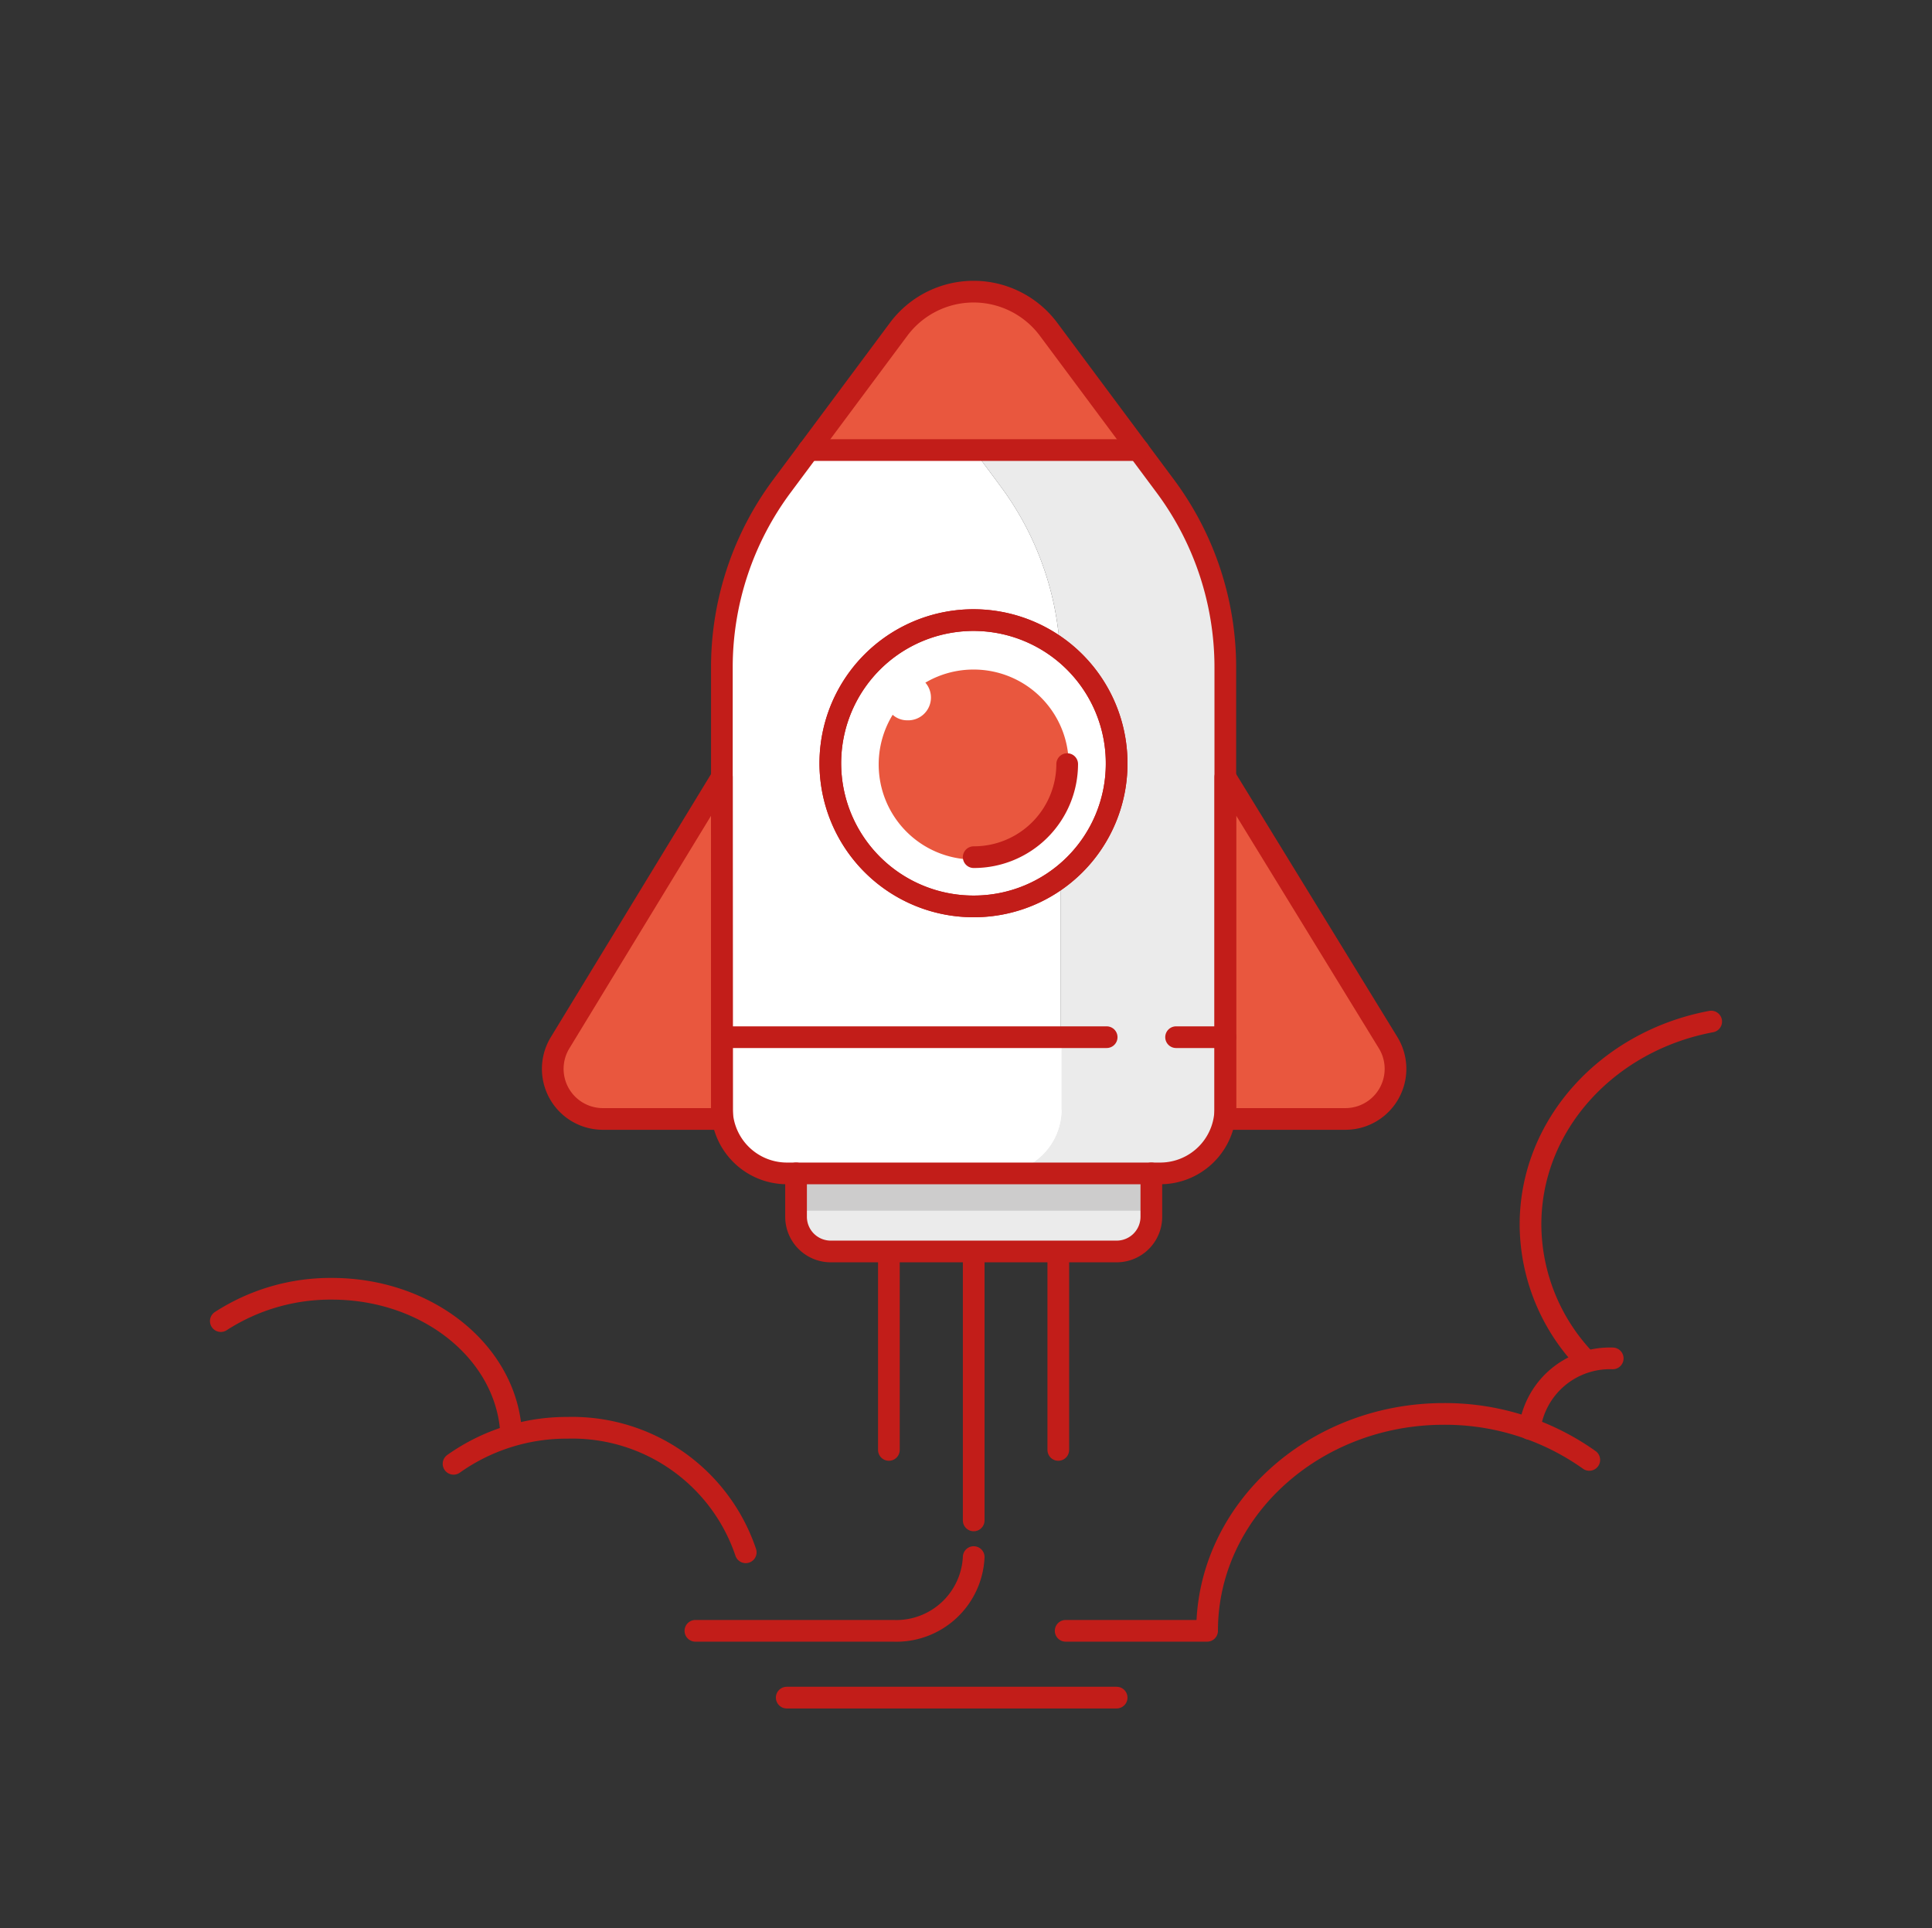 <svg id="Layer_1" data-name="Layer 1" xmlns="http://www.w3.org/2000/svg" viewBox="0 0 89.07 88.9"><rect x="0" y="0" width="89.07" height="88.9" fill="#333333" stroke="none"/><defs><style>.cls-1{fill:#ebebeb;}.cls-1,.cls-2,.cls-3,.cls-4{fill-rule:evenodd;}.cls-2{fill:#fff;}.cls-3{fill:#c21d19;}.cls-4{fill:#e9573e;}.cls-5{fill:#cdcccc;}.cls-6,.cls-7,.cls-8{fill:none;stroke:#c21d19;}.cls-6,.cls-8{stroke-linecap:round;}.cls-6{stroke-linejoin:round;}</style></defs><title>ill</title><path class="cls-1" d="M46.12,22.41a14,14,0,0,1,2.77,8.35v20.4a2.94,2.94,0,0,1-3,2.93h7.6a2.94,2.94,0,0,0,3-2.93V30.76a14,14,0,0,0-2.77-8.35l-1.23-1.66h-7.6Z"/><path class="cls-1" d="M48.89,47.79v3.37a2.94,2.94,0,0,1-3,2.93h7.6a2.94,2.94,0,0,0,3-2.93V47.79Z"/><path class="cls-2" d="M48.89,51.16V30.76a14,14,0,0,0-2.77-8.35l-1.23-1.66H37.28l-1.23,1.66a14,14,0,0,0-2.77,8.35v20.4a2.94,2.94,0,0,0,2.95,2.93h9.71a2.94,2.94,0,0,0,3-2.93"/><path class="cls-3" d="M56.49,35.83,64,48.08a2.31,2.31,0,0,1-2,3.51H56.49Z"/><path class="cls-4" d="M56.49,35.83,64,48.08a2.31,2.31,0,0,1-2,3.51H56.49Z"/><path class="cls-4" d="M33.28,35.83,25.82,48.08a2.31,2.31,0,0,0,2,3.51h5.47Z"/><path class="cls-4" d="M44.89,20.75h7.6l-4.15-5.57a4.31,4.31,0,0,0-6.91,0l-.35.46-3.8,5.11h7.61"/><path class="cls-2" d="M33.28,47.79v3.37a2.94,2.94,0,0,0,2.95,2.93h9.71a2.94,2.94,0,0,0,3-2.93V47.79Z"/><path class="cls-1" d="M36.7,54.1v2a1.6,1.6,0,0,0,1.6,1.6H51.48a1.6,1.6,0,0,0,1.6-1.6v-2Z"/><rect class="cls-5" x="36.7" y="54.1" width="16.38" height="1.72"/><path class="cls-2" d="M51.48,35.23a6.6,6.6,0,1,0-6.59,6.56,6.58,6.58,0,0,0,6.59-6.56"/><path class="cls-4" d="M40.51,35.23a4.38,4.38,0,1,0,4.38-4.36,4.37,4.37,0,0,0-4.38,4.36"/><path class="cls-2" d="M40.82,32.21a1.05,1.05,0,1,1,1,1,1,1,0,0,1-1-1"/><path class="cls-6" d="M53.54,54.1H36.23a3,3,0,0,1-2.95-2.94V30.76a14,14,0,0,1,2.77-8.35l5.38-7.23a4.31,4.31,0,0,1,6.91,0l5.38,7.23a14,14,0,0,1,2.77,8.35v20.4A3,3,0,0,1,53.54,54.1Z"/><path class="cls-6" d="M53.08,54.1v2a1.6,1.6,0,0,1-1.6,1.6H38.3a1.6,1.6,0,0,1-1.6-1.6v-2"/><line class="cls-6" x1="44.89" y1="58.18" x2="44.89" y2="70.1"/><line class="cls-6" x1="48.79" y1="57.74" x2="48.79" y2="66.85"/><line class="cls-6" x1="40.98" y1="57.74" x2="40.98" y2="66.85"/><path class="cls-6" d="M73.27,67.31a11.47,11.47,0,0,0-6.71-2.12c-6,0-10.91,4.48-10.91,10H49.13"/><path class="cls-6" d="M32.06,75.19h9.12a3.57,3.57,0,0,0,3.71-3.4"/><line class="cls-6" x1="36.27" y1="78.27" x2="51.48" y2="78.27"/><line class="cls-6" x1="37.28" y1="20.75" x2="52.49" y2="20.75"/><path class="cls-6" d="M51.48,35.23a6.6,6.6,0,1,0-6.59,6.56A6.58,6.58,0,0,0,51.48,35.23Z"/><path class="cls-6" d="M44.89,39.52a4.3,4.3,0,0,0,4.31-4.29"/><path class="cls-6" d="M56.49,35.83,64,48.08a2.31,2.31,0,0,1-2,3.51H56.49Z"/><path class="cls-6" d="M33.28,35.83,25.82,48.08a2.31,2.31,0,0,0,2,3.51h5.47Z"/><path class="cls-6" d="M23.56,66c-.25-3.67-3.85-6.58-8.26-6.58a9.31,9.31,0,0,0-5.12,1.49"/><path class="cls-6" d="M78.89,47.1c-4.76.89-8.33,4.74-8.33,9.36a9.09,9.09,0,0,0,2.58,6.3"/><path class="cls-6" d="M34.38,71.57a8.44,8.44,0,0,0-8.22-5.74,9,9,0,0,0-5.25,1.66"/><path class="cls-7" d="M51.48,35.23a6.6,6.6,0,1,0-6.59,6.56A6.58,6.58,0,0,0,51.48,35.23Z"/><line class="cls-8" x1="33.28" y1="47.82" x2="51.02" y2="47.82"/><line class="cls-8" x1="54.22" y1="47.82" x2="56.49" y2="47.82"/><path class="cls-8" d="M74.35,62.63a3.73,3.73,0,0,0-3.83,3.25"/></svg>
